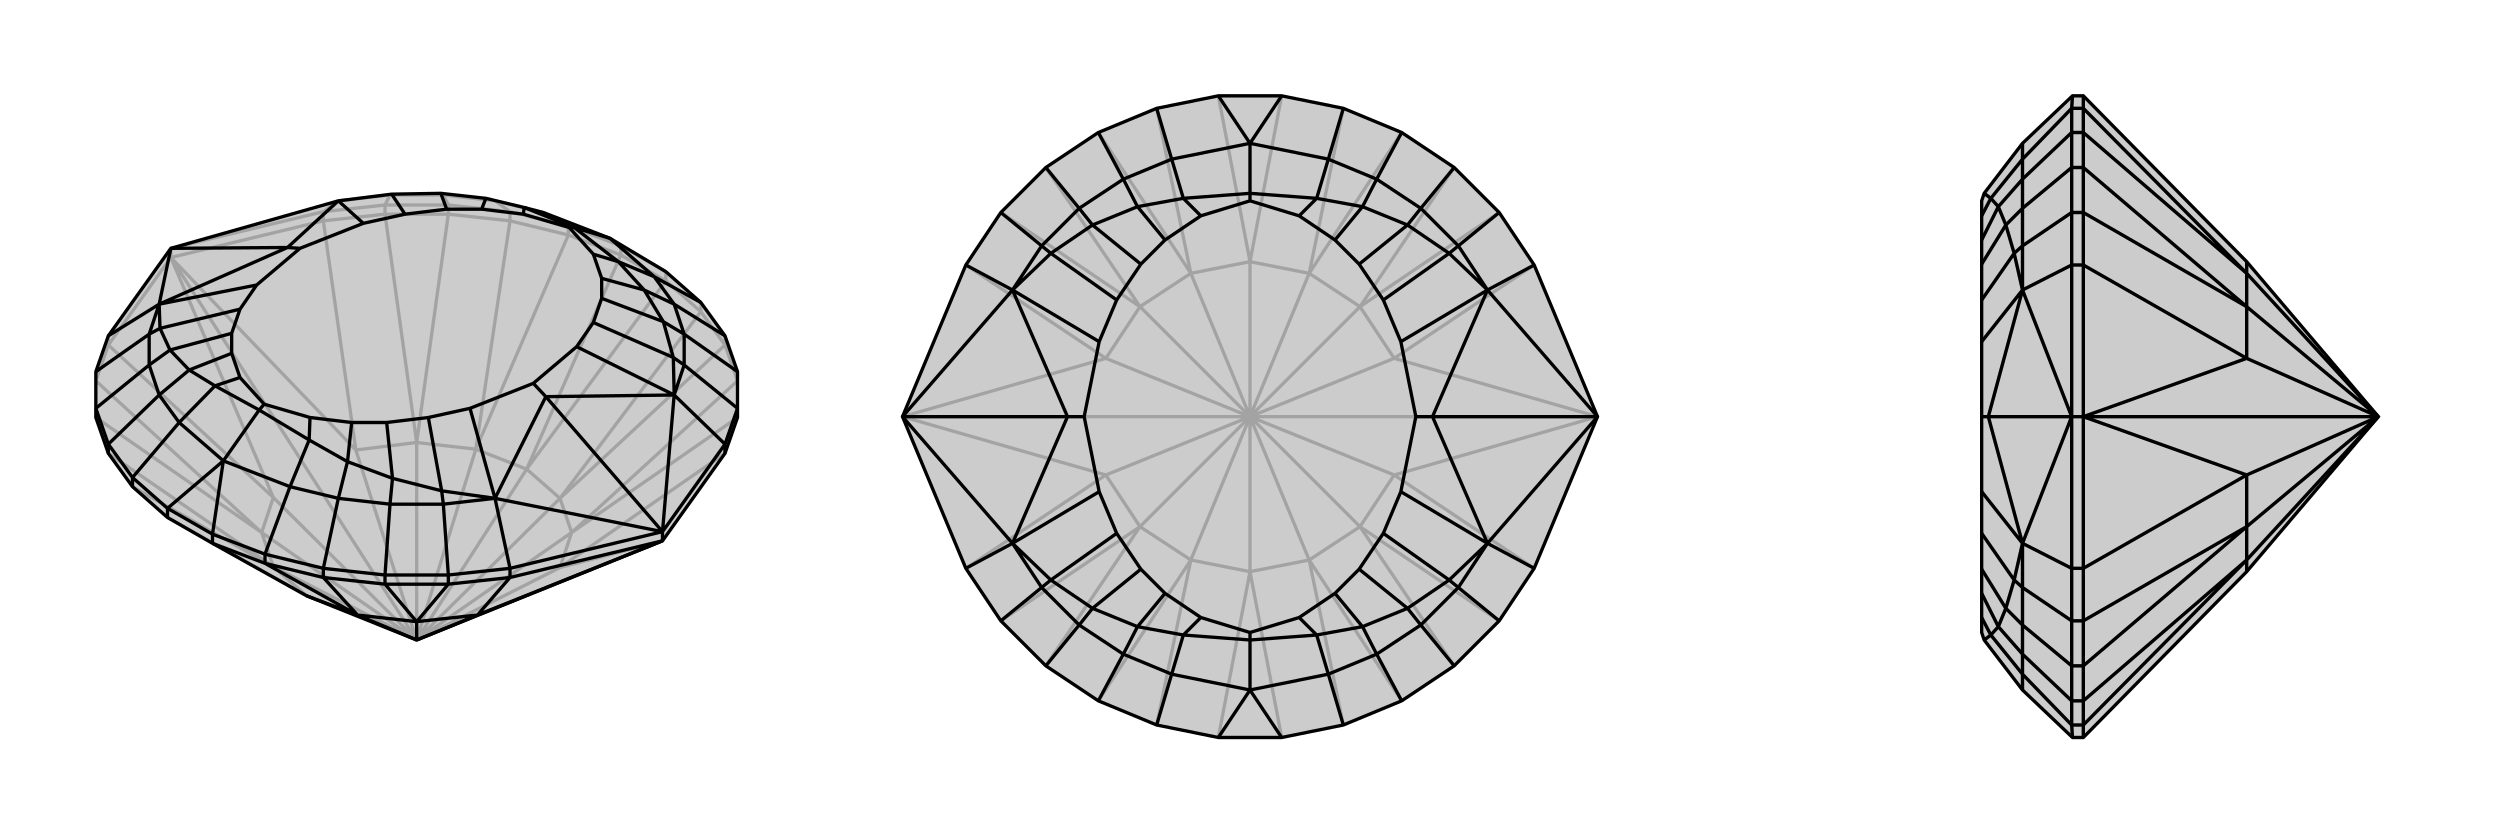 <svg xmlns="http://www.w3.org/2000/svg" viewBox="0 0 3000 1000">
    <g stroke="currentColor" stroke-width="4" fill="none" transform="translate(0 -21)">
        <path fill="currentColor" stroke="none" fill-opacity=".2" d="M870,424L885,467L885,511L885,522L870,565L795,670L500,789L368,736L255,673L201,642L159,605L130,565L115,522L115,511L115,467L130,424L205,319L406,262L470,254L529,253L583,259L629,270L652,276L732,307L799,347L841,384z" />
<path stroke-opacity=".2" d="M130,424L130,435M205,319L205,330M388,275L388,286M462,267L462,278M538,267L538,278M612,275L612,286M682,292L682,303M745,316L745,327M799,347L799,358M841,384L841,395M870,424L870,435M682,292L745,316M612,275L682,292M682,292L652,276M612,275L538,267M612,275L594,262M462,267L538,267M538,267L532,255M462,267L388,275M462,267L468,255M388,275L205,319M388,275L406,262M468,255L406,262M468,255L532,255M468,255L470,254M532,255L594,262M532,255L529,253M594,262L652,276M594,262L583,259M745,316L799,347M745,316L732,307M205,330L500,789M130,435L205,330M205,330L328,618M795,670L672,702M205,330L388,286M205,330L427,561M130,435L115,478M130,435L328,618M870,565L672,702M388,286L462,278M388,286L427,561M115,478L314,660M885,522L686,660M462,278L538,278M462,278L500,552M115,522L314,660M885,478L870,435M885,478L686,660M538,278L612,286M538,278L500,552M130,565L328,701M841,395L870,435M870,435L672,619M612,286L682,303M612,286L571,560M159,605L328,701M841,395L799,358M841,395L672,619M682,303L745,327M682,303L571,560M328,618L500,789M328,618L314,660M500,789L672,702M672,702L686,660M500,789L427,561M427,561L500,552M314,660L328,701M314,660L500,789M686,660L672,619M500,789L686,660M500,552L571,560M500,789L500,552M328,701L368,736M500,789L328,701M672,619L632,584M500,789L672,619M571,560L632,584M500,789L571,560M500,789L632,584M201,642L368,736M799,358L745,327M799,358L632,584M745,327L632,584" />
<path d="M870,424L885,467L885,511L885,522L870,565L795,670L500,789L368,736L255,673L201,642L159,605L130,565L115,522L115,511L115,467L130,424L205,319L406,262L470,254L529,253L583,259L629,270L652,276L732,307L799,347L841,384z" />
<path d="M201,631L201,642M159,594L159,605M130,554L130,565M870,554L870,565M795,659L795,670M612,703L612,714M538,711L538,722M462,711L462,722M388,703L388,714M255,662L255,673M318,686L318,697M318,686L255,662M159,594L201,631M841,384L785,353M388,703L318,686M318,686L348,605M159,594L130,554M159,594L215,528M870,424L809,386M388,703L462,711M388,703L406,619M130,554L115,511M130,554L191,495M885,467L821,422M538,711L462,711M462,711L468,626M115,511L179,459M885,511L870,554M885,511L821,459M538,711L612,703M538,711L532,626M115,467L179,422M870,554L795,659M870,554L809,495M612,703L795,659M612,703L594,619M130,424L191,386M795,659L809,495M795,659L594,619M795,659L655,497M205,319L191,386M205,319L345,318M345,318L406,262M655,497L809,495M655,497L594,619M655,497L640,481M345,318L191,386M345,318L360,319M821,459L809,495M532,626L594,619M179,422L191,386M821,459L821,422M821,459L808,450M532,626L468,626M532,626L530,610M179,422L179,459M179,422L192,415M821,422L809,386M821,422L796,407M468,626L406,619M468,626L471,595M179,459L191,495M179,459L204,441M809,386L785,353M809,386L773,369M406,619L348,605M406,619L417,575M191,495L215,528M191,495L227,465M785,353L732,307M785,353L742,335M732,307L689,294M348,605L268,574M348,605L371,549M215,528L268,574M215,528L258,484M268,574L311,513M201,631L255,662M255,662L268,574M201,631L268,574M406,262L436,289M809,495L692,437M809,495L808,450M594,619L564,511M594,619L530,610M191,386L308,363M191,386L192,415M470,254L486,278M808,450L796,407M808,450L712,408M530,610L471,595M530,610L514,522M192,415L204,441M192,415L288,392M529,253L536,272M796,407L773,369M796,407L722,379M471,595L417,575M471,595L464,528M204,441L227,465M204,441L278,421M583,259L578,272M773,369L742,335M773,369L722,355M417,575L371,549M417,575L422,528M227,465L258,484M227,465L278,445M612,714L795,670M795,670L573,759M612,714L538,722M612,714L573,759M538,722L462,722M538,722L500,767M462,722L388,714M462,722L500,767M388,714L318,697M388,714L429,759M318,697L255,673M318,697L429,759M573,759L500,789M573,759L500,767M500,767L429,759M500,767L500,789M429,759L368,736M500,789L429,759M629,270L689,294M629,270L628,278M689,294L742,335M742,335L712,326M689,294L683,294M371,549L311,513M371,549L372,522M311,513L258,484M258,484L288,474M311,513L317,506M360,319L436,289M640,481L692,437M640,481L564,511M360,319L308,363M436,289L486,278M692,437L712,408M564,511L514,522M308,363L288,392M486,278L536,272M712,408L722,379M514,522L464,528M288,392L278,421M536,272L578,272M722,379L722,355M464,528L422,528M278,421L278,445M578,272L628,278M722,355L712,326M422,528L372,522M278,445L288,474M628,278L683,294M712,326L683,294M372,522L317,506M288,474L317,506" />
    </g>
    <g stroke="currentColor" stroke-width="4" fill="none" transform="translate(1000 0)">
        <path fill="currentColor" stroke="none" fill-opacity=".2" d="M388,130L462,115L538,115L612,130L682,159L745,201L799,255L841,318L917,500L841,682L799,745L745,799L682,841L612,870L538,885L462,885L388,870L318,841L255,799L201,745L159,682L83,500L159,318L201,255L255,201L318,159z" />
<path stroke-opacity=".2" d="M917,500L500,500M83,500L500,500M83,500L327,570M917,500L673,570M917,500L673,430M83,500L327,430M159,682L327,570M841,682L673,570M841,318L673,430M159,318L327,430M201,745L368,632M799,745L632,632M799,255L632,368M201,255L368,368M255,799L368,632M745,799L632,632M745,201L632,368M255,201L368,368M318,841L429,672M682,841L571,672M682,159L571,328M318,159L429,328M388,870L429,672M612,870L571,672M612,130L571,328M388,130L429,328M327,570L500,500M327,570L368,632M673,570L500,500M673,570L632,632M500,500L673,430M673,430L632,368M500,500L327,430M327,430L368,368M368,632L429,672M368,632L500,500M632,632L571,672M632,632L500,500M632,368L571,328M500,500L632,368M368,368L429,328M500,500L368,368M429,672L500,686M500,500L429,672M571,672L500,686M500,500L571,672M500,500L500,686M571,328L500,314M500,500L571,328M429,328L500,314M500,500L429,328M500,500L500,314M462,885L500,686M538,885L500,686M538,115L500,314M462,115L500,314" />
<path d="M388,130L462,115L538,115L612,130L682,159L745,201L799,255L841,318L917,500L841,682L799,745L745,799L682,841L612,870L538,885L462,885L388,870L318,841L255,799L201,745L159,682L83,500L159,318L201,255L255,201L318,159z" />
<path d="M388,130L406,191M612,130L594,191M612,870L594,809M388,870L406,809M318,159L348,215M682,159L652,215M682,841L652,785M318,841L348,785M255,201L295,250M745,201L705,250M745,799L705,750M255,799L295,750M201,255L250,295M799,255L750,295M799,745L750,705M201,745L250,705M159,318L215,348M841,318L785,348M841,682L785,652M159,682L215,652M83,500L215,348M917,500L785,348M917,500L785,652M917,500L719,500M83,500L215,652M83,500L281,500M281,500L215,348M719,500L785,348M719,500L785,652M719,500L699,500M281,500L215,652M281,500L301,500M250,295L215,348M750,295L785,348M750,705L785,652M250,705L215,652M250,295L295,250M250,295L261,304M750,295L705,250M750,295L739,304M750,705L705,750M750,705L739,696M250,705L295,750M250,705L261,696M295,250L348,215M295,250L311,270M705,250L652,215M705,250L689,270M705,750L652,785M705,750L689,730M295,750L348,785M295,750L311,730M348,215L406,191M348,215L365,248M652,215L594,191M652,215L635,248M652,785L594,809M652,785L635,752M348,785L406,809M348,785L365,752M406,191L500,172M406,191L420,238M594,191L500,172M594,191L580,238M500,172L500,232M594,809L500,828M594,809L580,762M406,809L500,828M406,809L420,762M500,828L500,768M462,115L500,172M538,115L500,172M538,885L500,828M462,885L500,828M215,348L319,410M215,348L261,304M785,348L681,410M785,348L739,304M785,652L681,590M785,652L739,696M215,652L319,590M215,652L261,696M261,304L311,270M261,304L340,360M739,304L689,270M739,304L660,360M739,696L689,730M739,696L660,640M261,696L311,730M261,696L340,640M311,270L365,248M311,270L369,317M689,270L635,248M689,270L631,317M689,730L635,752M689,730L631,683M311,730L365,752M311,730L369,683M365,248L420,238M365,248L398,288M635,248L580,238M635,248L602,288M635,752L580,762M635,752L602,712M365,752L420,762M365,752L398,712M420,238L500,232M420,238L441,259M500,232L580,238M580,238L559,259M500,232L500,241M580,762L500,768M580,762L559,741M500,768L420,762M420,762L441,741M500,768L500,759M301,500L319,410M699,500L681,410M699,500L681,590M301,500L319,590M319,410L340,360M681,410L660,360M681,590L660,640M319,590L340,640M340,360L369,317M660,360L631,317M660,640L631,683M340,640L369,683M369,317L398,288M631,317L602,288M631,683L602,712M369,683L398,712M398,288L441,259M602,288L559,259M602,712L559,741M398,712L441,741M441,259L500,241M559,259L500,241M559,741L500,759M441,741L500,759" />
    </g>
    <g stroke="currentColor" stroke-width="4" fill="none" transform="translate(2000 0)">
        <path fill="currentColor" stroke="none" fill-opacity=".2" d="M427,172L381,232L378,241L378,259L378,288L378,317L378,360L378,410L378,500L378,590L378,640L378,683L378,712L378,741L378,759L381,768L427,828L487,885L500,885L696,686L854,500L696,314L500,115L487,115z" />
<path stroke-opacity=".2" d="M486,870L500,870M486,841L500,841M486,799L500,799M486,745L500,745M486,682L500,682M486,500L500,500M486,318L500,318M486,255L500,255M486,201L500,201M486,159L500,159M486,130L500,130M486,130L487,115M486,870L487,885M486,159L486,130M486,130L427,191M486,870L486,841M486,870L427,809M486,159L486,201M486,159L427,215M486,841L486,799M486,841L427,785M486,255L486,201M486,201L427,250M486,799L486,745M486,799L427,750M486,255L486,318M486,255L427,295M486,745L486,682M486,745L427,705M486,318L486,500M486,318L427,348M486,682L486,500M486,682L427,652M486,500L427,348M486,500L427,652M486,500L386,500M386,500L427,348M386,500L427,652M386,500L378,500M427,295L427,348M427,705L427,652M427,295L427,250M427,295L417,304M427,705L427,750M427,705L417,696M427,250L427,215M427,250L407,270M427,750L427,785M427,750L407,730M427,215L427,191M427,215L398,248M427,785L427,809M427,785L398,752M427,191L427,172M427,191L389,238M427,809L427,828M427,809L389,762M427,348L378,410M427,348L417,304M427,652L378,590M427,652L417,696M417,304L407,270M417,304L378,360M417,696L407,730M417,696L378,640M407,270L398,248M407,270L378,317M407,730L398,752M407,730L378,683M398,248L389,238M398,248L378,288M398,752L389,762M398,752L378,712M500,500L854,500M500,682L500,500M500,500L696,570M500,500L500,318M500,500L696,430M500,682L500,745M500,682L696,570M500,318L500,255M500,318L696,430M500,799L500,745M500,745L696,632M500,255L500,201M500,255L696,368M500,799L500,841M500,799L696,632M500,201L500,159M500,201L696,368M500,870L500,841M500,841L696,672M500,159L500,130M500,159L696,328M500,870L500,885M500,870L696,672M500,130L500,115M500,130L696,328M696,570L854,500M696,570L696,632M854,500L696,430M696,430L696,368M696,632L696,672M696,632L854,500M696,368L696,328M854,500L696,368M696,672L696,686M854,500L696,672M696,328L696,314M854,500L696,328M389,238L381,232M389,238L378,259M381,768L389,762M389,762L378,741" />
<path d="M427,172L381,232L378,241L378,259L378,288L378,317L378,360L378,410L378,500L378,590L378,640L378,683L378,712L378,741L378,759L381,768L427,828L487,885L500,885L696,686L854,500L696,314L500,115L487,115z" />
<path d="M486,130L500,130M486,159L500,159M486,201L500,201M486,255L500,255M486,318L500,318M486,500L500,500M486,682L500,682M486,745L500,745M486,799L500,799M486,841L500,841M486,870L500,870M486,130L487,115M486,870L487,885M486,130L486,159M486,130L427,191M486,841L486,870M486,870L427,809M486,159L486,201M486,159L427,215M486,841L486,799M486,841L427,785M486,201L486,255M486,201L427,250M486,745L486,799M486,799L427,750M486,255L486,318M486,255L427,295M486,745L486,682M486,745L427,705M486,318L486,500M486,318L427,348M486,682L486,500M486,682L427,652M486,500L427,348M486,500L427,652M486,500L386,500M386,500L427,348M386,500L427,652M386,500L378,500M427,295L427,348M427,705L427,652M427,295L427,250M427,295L417,304M427,705L427,750M427,705L417,696M427,250L427,215M427,250L407,270M427,750L427,785M427,750L407,730M427,215L427,191M427,215L398,248M427,785L427,809M427,785L398,752M427,191L427,172M427,191L389,238M427,809L427,828M427,809L389,762M427,348L378,410M427,348L417,304M427,652L378,590M427,652L417,696M417,304L407,270M417,304L378,360M417,696L407,730M417,696L378,640M407,270L398,248M407,270L378,317M407,730L398,752M407,730L378,683M398,248L389,238M398,248L378,288M398,752L389,762M398,752L378,712M500,500L854,500M500,682L500,500M500,500L696,570M500,318L500,500M500,500L696,430M500,682L500,745M500,682L696,570M500,318L500,255M500,318L696,430M500,745L500,799M500,745L696,632M500,201L500,255M500,255L696,368M500,799L500,841M500,799L696,632M500,201L500,159M500,201L696,368M500,841L500,870M500,841L696,672M500,130L500,159M500,159L696,328M500,870L500,885M500,870L696,672M500,130L500,115M500,130L696,328M696,570L854,500M696,570L696,632M854,500L696,430M696,430L696,368M696,632L696,672M696,632L854,500M696,368L696,328M854,500L696,368M696,672L696,686M854,500L696,672M696,328L696,314M854,500L696,328M381,232L389,238M389,238L378,259M389,762L381,768M389,762L378,741" />
    </g>
</svg>